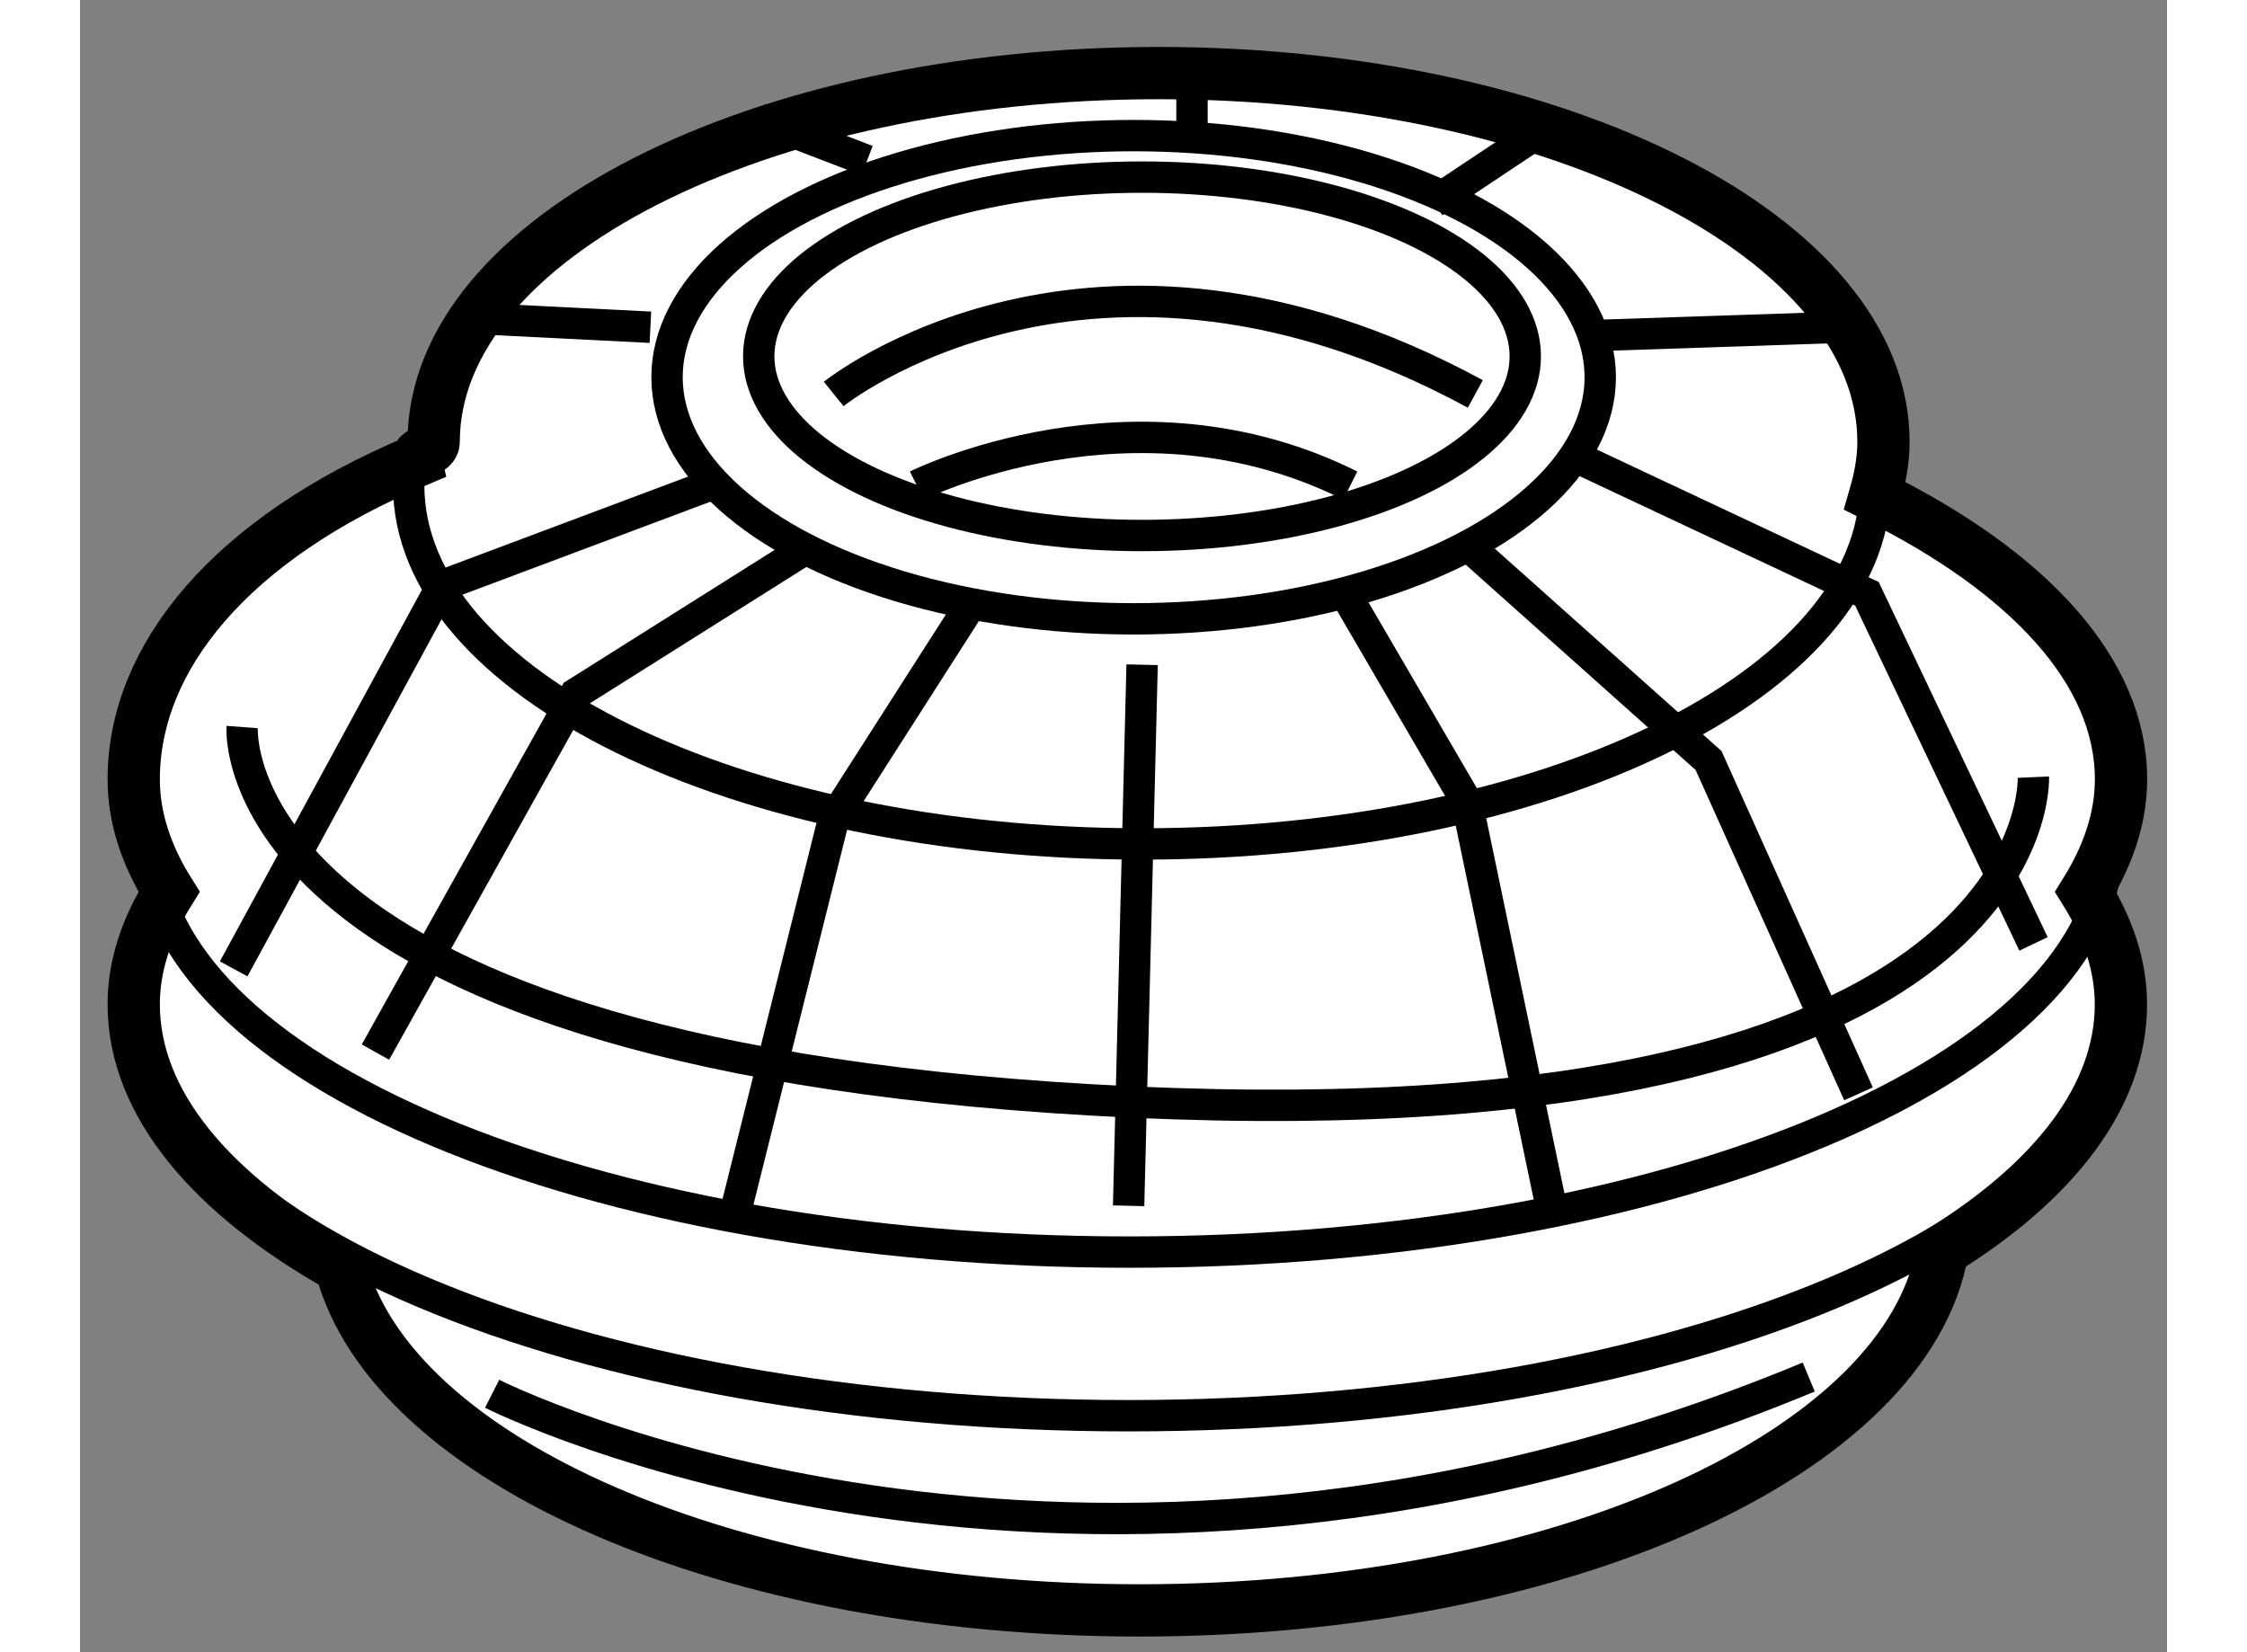 <?xml version="1.0" encoding="utf-8"?>
<!-- Generator: Adobe Illustrator 15.1.0, SVG Export Plug-In . SVG Version: 6.00 Build 0)  -->
<!DOCTYPE svg PUBLIC "-//W3C//DTD SVG 1.1//EN" "http://www.w3.org/Graphics/SVG/1.1/DTD/svg11.dtd">
<svg version="1.1" xmlns="http://www.w3.org/2000/svg" xmlns:xlink="http://www.w3.org/1999/xlink" x="0px" y="0px" width="244.8px"
	 height="180px" viewBox="120.36 31.513 19.962 15.803" enable-background="new 0 0 244.8 180" xml:space="preserve">
	
<rect x="120.36" y="31.513" width="19.962" height="15.803" fill="#808080" stroke="none"/>
	
<g><path fill="#FFFFFF" stroke="#000000" stroke-width="0.5" d="M139.882,38.967c0-1.04-0.893-1.986-2.354-2.711
				c0.049-0.169,0.082-0.341,0.082-0.517c0-1.948-3.104-3.527-6.933-3.527c-3.83,0-6.934,1.579-6.934,3.527
				c0,0.09-0.174,0.091-0.159,0.18c-1.785,0.749-2.71,1.885-2.71,3.048c0,0.372,0.123,0.732,0.338,1.076
				c-0.215,0.343-0.338,0.704-0.338,1.076c0,0.947,0.744,1.818,1.981,2.514c0.486,1.852,3.719,3.283,7.642,3.283
				c4.035,0,7.342-1.514,7.678-3.443c1.073-0.667,1.706-1.479,1.706-2.354c0-0.373-0.125-0.733-0.338-1.076
				C139.757,39.699,139.882,39.338,139.882,38.967z"></path><ellipse fill="none" stroke="#000000" stroke-width="0.3" cx="130.438" cy="35.121" rx="4.463" ry="2.311"></ellipse><ellipse fill="none" stroke="#000000" stroke-width="0.3" cx="130.518" cy="34.921" rx="3.666" ry="1.714"></ellipse><path fill="none" stroke="#000000" stroke-width="0.3" d="M139.763,39.544c0,2.179-4.193,3.945-9.365,3.945
				c-5.17,0-9.364-1.766-9.364-3.945"></path><path fill="none" stroke="#000000" stroke-width="0.3" d="M139.922,41.038c0,2.218-4.268,4.016-9.532,4.016
				c-5.263,0-9.53-1.798-9.53-4.016"></path><path fill="none" stroke="#000000" stroke-width="0.3" d="M137.531,36.157c0,1.893-3.141,3.428-7.013,3.428
				c-3.875,0-7.014-1.536-7.014-3.428"></path><polyline fill="none" stroke="#000000" stroke-width="0.3" points="126.375,36.157 123.823,37.114 121.83,40.78 		"></polyline><polyline fill="none" stroke="#000000" stroke-width="0.3" points="134.741,35.919 137.452,37.193 139.045,40.541 		"></polyline><polyline fill="none" stroke="#000000" stroke-width="0.3" points="133.706,36.795 135.937,38.787 137.371,41.975 		"></polyline><polyline fill="none" stroke="#000000" stroke-width="0.3" points="132.51,37.273 133.625,39.185 134.423,43.011 		"></polyline><line fill="none" stroke="#000000" stroke-width="0.3" x1="130.519" y1="37.871" x2="130.39" y2="43.046"></line><polyline fill="none" stroke="#000000" stroke-width="0.3" points="128.844,37.353 127.569,39.345 126.613,43.171 		"></polyline><polyline fill="none" stroke="#000000" stroke-width="0.3" points="127.25,36.795 125.099,38.15 123.186,41.576 		"></polyline><line fill="none" stroke="#000000" stroke-width="0.3" x1="134.822" y1="34.723" x2="137.213" y2="34.643"></line><line fill="none" stroke="#000000" stroke-width="0.3" x1="124.221" y1="34.563" x2="125.816" y2="34.643"></line><line fill="none" stroke="#000000" stroke-width="0.3" x1="126.852" y1="32.651" x2="127.888" y2="33.049"></line><line fill="none" stroke="#000000" stroke-width="0.3" x1="133.308" y1="33.447" x2="134.504" y2="32.651"></line><line fill="none" stroke="#000000" stroke-width="0.3" x1="130.996" y1="32.73" x2="130.996" y2="32.013"></line><path fill="none" stroke="#000000" stroke-width="0.3" d="M124.302,44.844c0,0,5.499,2.789,12.593-0.16"></path><path fill="none" stroke="#000000" stroke-width="0.3" d="M121.911,38.467c0,0-0.239,3.188,8.526,3.587
				c8.767,0.398,8.607-3.108,8.607-3.108"></path><path fill="none" stroke="#000000" stroke-width="0.3" d="M128.365,36.157c0,0,2.072-1.036,4.145,0"></path><path fill="none" stroke="#000000" stroke-width="0.3" d="M127.569,35.281c0,0,2.47-1.992,6.137,0"></path></g>


</svg>